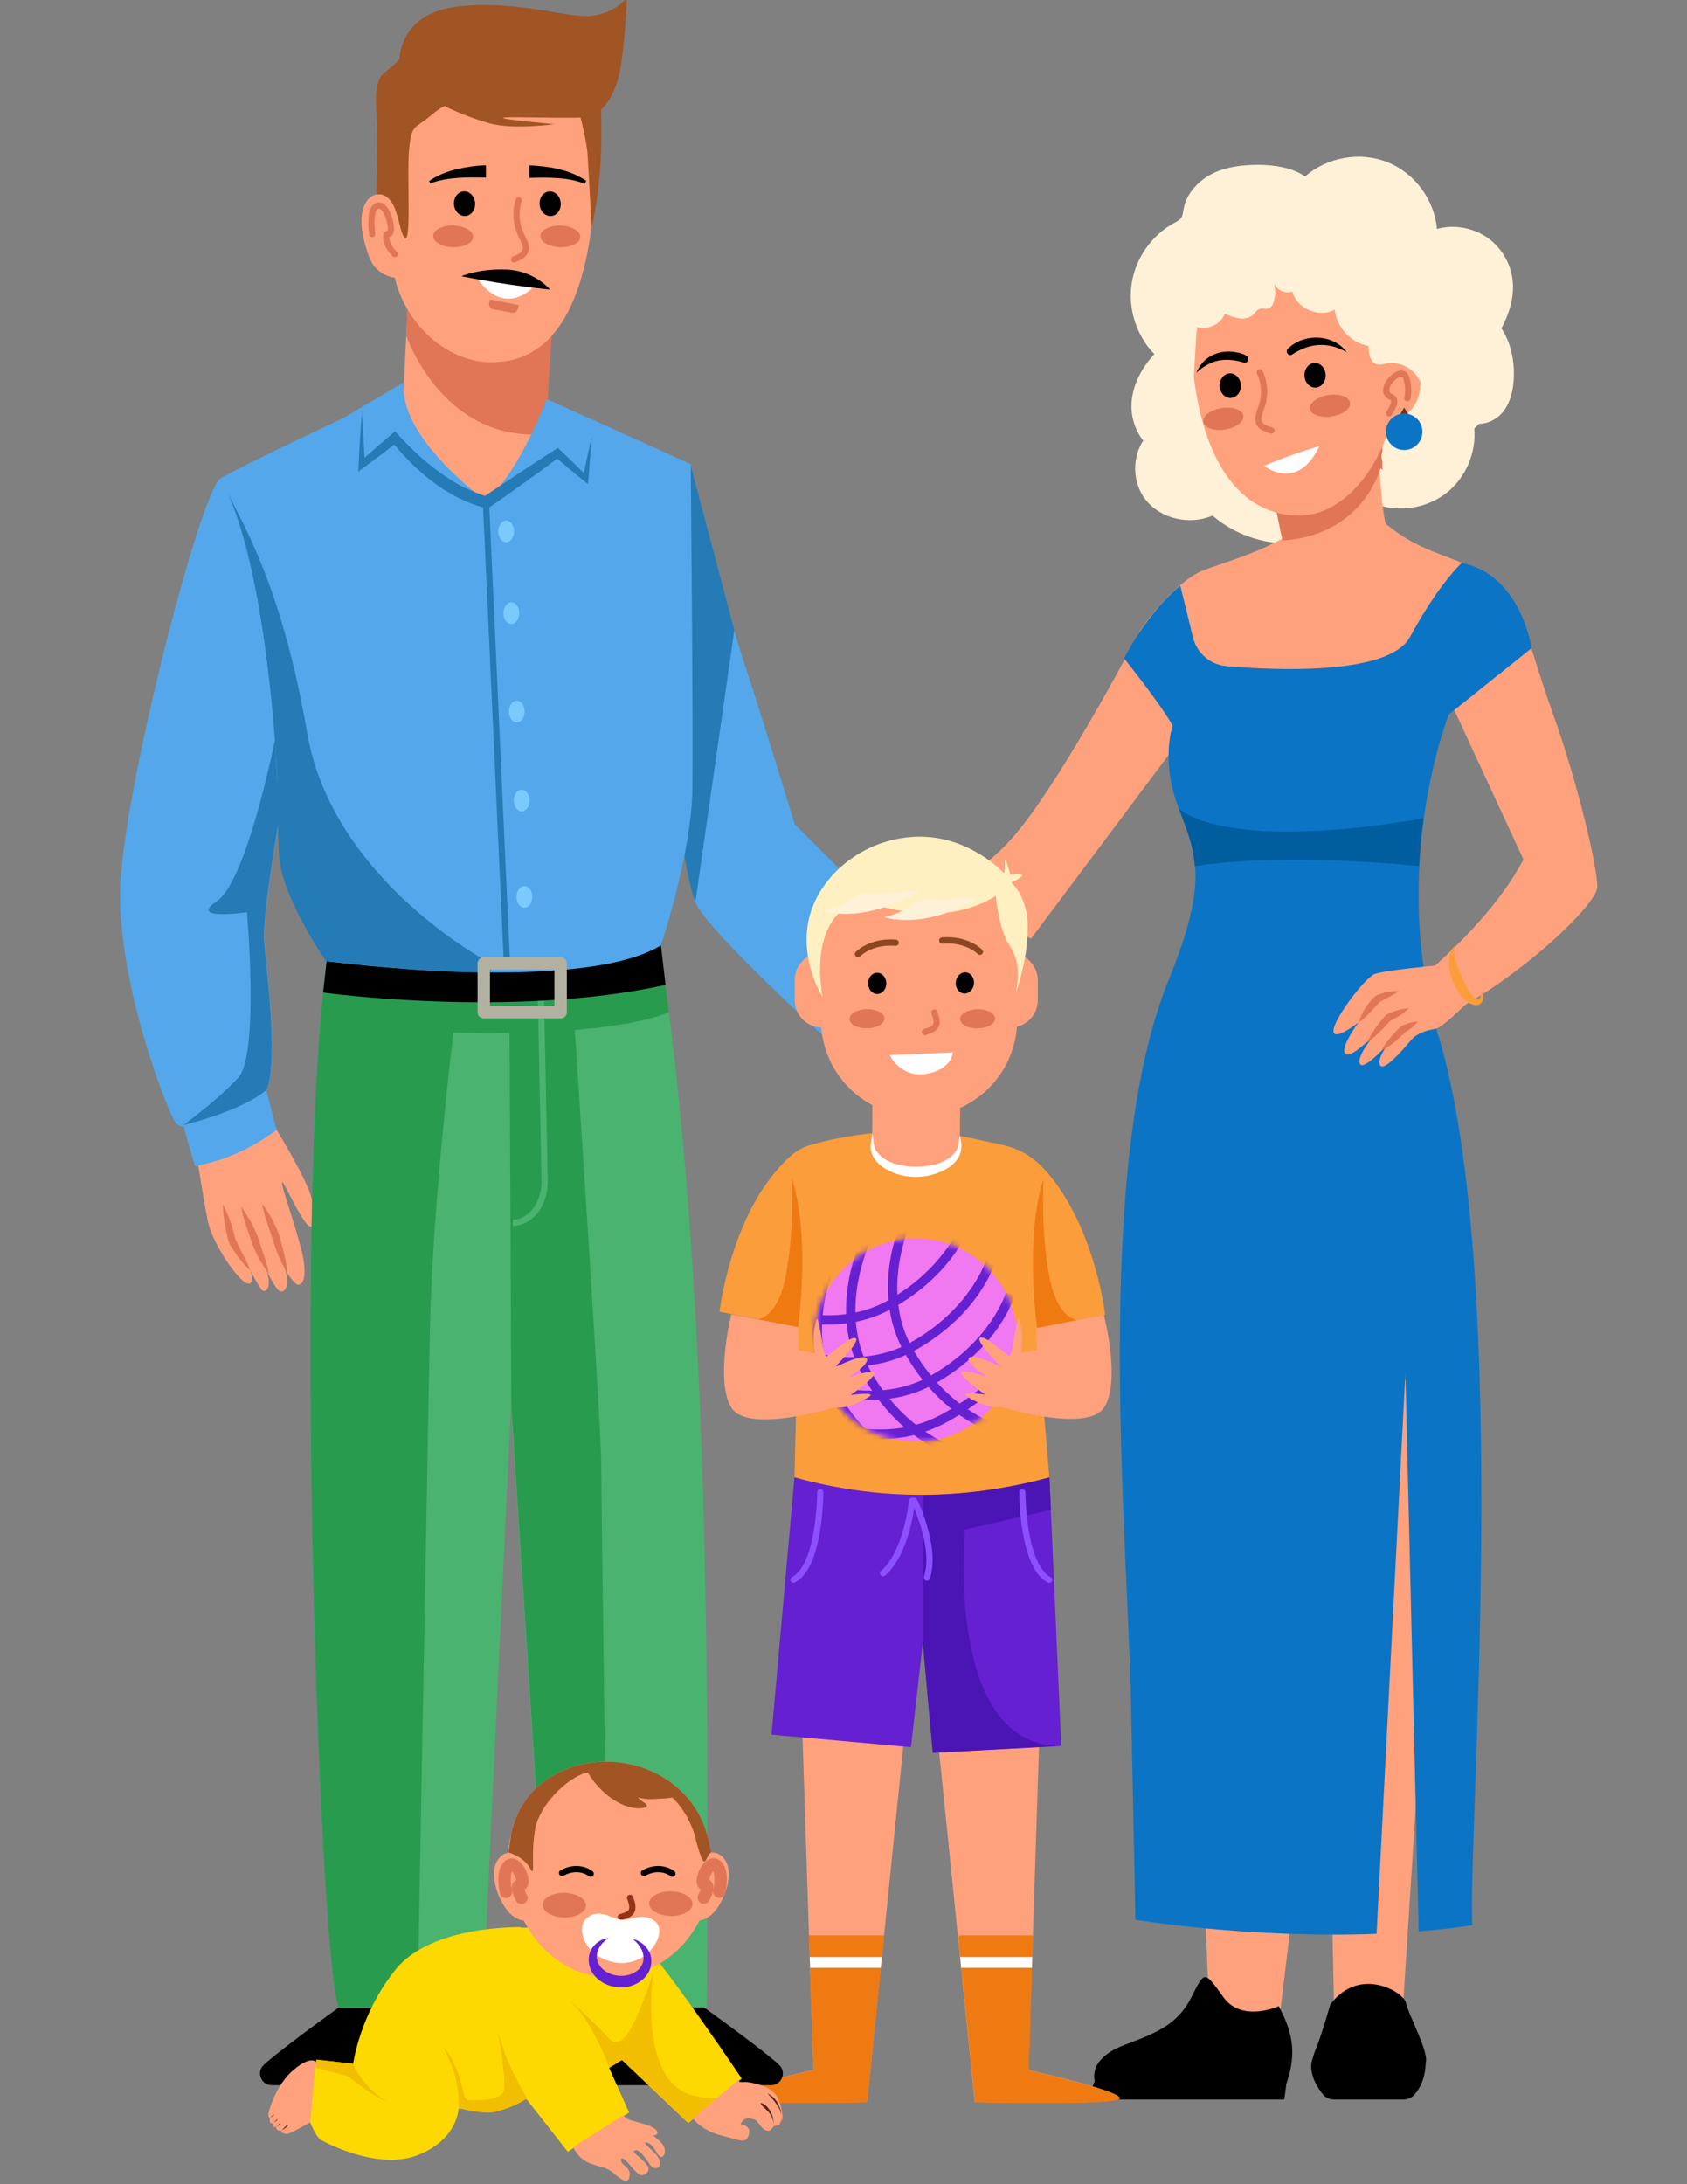 <svg xmlns="http://www.w3.org/2000/svg" width="272" height="352" viewBox="0 0 272 352" fill="none"><rect x="0" y="0" width="272" height="352" fill="#808080" stroke="none"/><g clip-path="url(#clip0_782_147)"><path d="M134.006 246.864C134.006 246.864 129.994 260.965 129.319 277.609L131.146 333.577C131.146 333.577 116.568 336.874 116.449 338.106C116.33 339.337 139.806 338.781 139.806 338.781L147.79 260.29C147.79 260.29 146.916 249.684 145.923 248.333C144.93 246.983 129.558 243.487 129.558 243.487L134.046 246.864H134.006Z" fill="#FFA17D"></path><path d="M139.806 338.821C139.806 338.821 116.369 339.377 116.449 338.146C116.528 336.914 131.146 333.617 131.146 333.617L130.431 311.889H142.546V312.326C142.507 312.326 139.806 338.821 139.806 338.821Z" fill="#EF7A11"></path><path d="M142.189 315.385H130.551L130.63 317.133H141.991L142.189 315.385Z" fill="white"></path><path d="M193.669 292.743L195.178 329.009H205.824L213.729 264.183L193.669 289.962V292.743Z" fill="#FFA17D"></path><path d="M213.729 259.217L215.199 328.414H225.884L233.789 204.758L213.729 253.974V259.217Z" fill="#FFA17D"></path><path d="M205.625 324.878C207.572 328.533 208.049 332.306 207.055 338.344H176.271C176.271 338.344 174.523 334.531 181.037 332.108C186.32 330.122 189.379 327.738 191.643 323.21C193.749 318.96 193.709 319.317 196.728 323.448C199.747 327.579 205.665 324.839 205.665 324.839L205.625 324.878Z" fill="black"></path><path d="M206.181 323.329C208.128 326.983 209.28 330.558 207.413 335.762H176.628C176.628 335.762 174.88 331.949 181.395 329.526C186.678 327.54 189.975 326.189 192.199 321.661C194.305 317.41 194.265 317.768 197.284 321.899C200.303 326.03 206.221 323.289 206.221 323.289L206.181 323.329Z" fill="black"></path><path d="M215.119 338.344H226.321C226.996 338.344 227.632 338.066 228.069 337.549C228.863 336.636 229.856 334.968 229.856 332.386C229.856 330.558 226.996 327.381 226.639 325.593C226.281 323.806 219.091 319.595 214.444 325.871C214.444 325.871 212.617 329.486 211.703 331.551C210.789 333.736 212.219 336.159 213.213 337.43C213.649 338.026 214.325 338.344 215.079 338.344H215.119Z" fill="black"></path><path d="M215.556 335.564H225.963C227.314 335.564 228.585 334.928 229.3 333.776C229.538 333.379 229.777 332.902 229.896 332.346C230.333 330.559 227.036 324.561 226.678 322.773C226.321 320.986 219.131 316.775 214.484 323.051C214.484 323.051 212.935 328.493 212.021 330.559C211.544 331.671 211.663 332.624 212.021 333.379C212.617 334.769 214.086 335.564 215.596 335.564H215.556Z" fill="black"></path><path d="M31.126 182.434C31.126 182.434 32.715 192.961 33.509 196.774C34.304 200.587 38.316 206.188 39.746 206.784C41.176 207.38 40.421 204.798 40.421 204.798C40.421 204.798 41.811 207.618 42.328 207.976C42.844 208.333 43.916 207.539 42.963 204.758C42.963 204.758 44.314 207.499 44.989 208.016C45.664 208.532 47.055 207.459 45.863 204.321C45.863 204.321 46.896 206.387 47.809 206.943C48.723 207.459 49.756 205.91 48.564 201.302C47.372 196.695 45.545 191.769 45.466 190.657C45.386 189.545 47.531 194.709 49.239 196.973C50.947 199.237 51.225 195.582 49.875 192.007C48.524 188.432 44.353 181.68 44.353 181.68L31.166 182.474L31.126 182.434Z" fill="#FFA17D"></path><path d="M109.22 321.065C109.696 321.025 110.173 321.145 110.57 321.383C112.874 323.051 121.335 329.089 125.109 332.306L125.545 332.704C126.896 333.856 126.102 336.04 124.314 336.04H90.55C89.517 336.04 88.644 335.206 88.644 334.134V325.196C88.644 324.243 89.359 323.409 90.312 323.329L109.18 321.025L109.22 321.065Z" fill="black"></path><path d="M58.931 321.065C58.455 321.025 57.978 321.145 57.581 321.383C55.277 323.051 46.816 329.089 43.042 332.306L42.605 332.704C41.255 333.856 42.049 336.04 43.837 336.04H77.601C78.633 336.04 79.507 335.206 79.507 334.134V325.196C79.507 324.243 78.792 323.409 77.839 323.329L58.971 321.025L58.931 321.065Z" fill="black"></path><path d="M113.947 323.568C114.423 258.86 113.788 195.503 104.85 142.593C104.85 142.593 80.58 142.196 77.72 142.196H58.653C44.79 129.564 51.026 318.682 54.681 323.528H77.799L82.367 226.725L88.644 323.528H113.947V323.568Z" fill="#4AB370"></path><path d="M54.681 323.567H67.035L67.313 323.289C67.313 323.289 68.822 240.23 69.299 215.126C69.696 192.842 73.47 162.971 74.304 156.536L52.775 154.192C47.054 194.709 51.702 319.635 54.681 323.567Z" fill="#299B4F"></path><path d="M74.383 156.535L76.33 156.734L74.542 155.264C74.542 155.264 74.502 155.701 74.383 156.535Z" fill="#299B4F"></path><path d="M98.097 323.289C98.097 323.289 96.945 242.017 96.945 235.861C96.945 229.704 92.179 158.482 92.179 158.482L76.33 156.734L82.129 161.54L82.447 226.724L88.524 320.548L98.058 323.249L98.097 323.289Z" fill="#299B4F"></path><path d="M111.325 74.906C111.325 74.906 117.005 97.906 120.103 107.201C123.202 116.496 128.127 132.821 128.127 132.821L155.258 159.952L135.357 169.326C135.357 169.326 113.867 150.021 112.119 145.374C110.372 140.726 107.551 118.084 107.551 118.084L111.325 74.867V74.906Z" fill="#53A7EA"></path><path d="M88.842 53.575C88.842 53.575 69.736 49.524 65.843 47.299L64.85 67.16H64.413L79.984 84.718L88.207 68.273H87.849L88.882 53.615L88.842 53.575Z" fill="#FFA17D"></path><path d="M135.728 163.843L134.885 164.686C134.544 165.027 134.544 165.58 134.886 165.922L144.52 175.556C144.861 175.897 145.414 175.897 145.755 175.556L146.598 174.713C146.939 174.372 146.939 173.819 146.598 173.477L136.964 163.843C136.623 163.502 136.069 163.502 135.728 163.843Z" fill="#FFA17D"></path><path d="M137.555 162.014L136.713 162.856C136.371 163.197 136.371 163.751 136.713 164.092L146.347 173.726C146.688 174.067 147.241 174.067 147.583 173.726L148.425 172.884C148.767 172.542 148.767 171.989 148.425 171.648L138.791 162.014C138.45 161.672 137.897 161.672 137.555 162.014Z" fill="#FFA17D"></path><path d="M139.38 159.824L138.537 160.667C138.196 161.008 138.196 161.561 138.537 161.903L148.171 171.537C148.512 171.878 149.066 171.878 149.407 171.537L150.25 170.694C150.591 170.353 150.591 169.8 150.25 169.458L140.615 159.824C140.274 159.483 139.721 159.483 139.38 159.824Z" fill="#FFA17D"></path><path d="M141.221 158.327L140.379 159.17C140.037 159.511 140.037 160.064 140.379 160.406L150.013 170.04C150.354 170.381 150.907 170.381 151.249 170.04L152.091 169.197C152.433 168.856 152.433 168.302 152.091 167.961L142.457 158.327C142.116 157.986 141.563 157.986 141.221 158.327Z" fill="#FFA17D"></path><path d="M140.241 155.021L131.253 164.009L133.725 166.481L142.713 157.492L140.241 155.021Z" fill="black"></path><path d="M239.31 50.199C242.806 52.344 244.275 56.793 244.077 60.884C243.997 62.751 243.6 64.658 242.488 66.168C241.376 67.677 239.429 68.63 237.602 68.193C238.238 72.165 236.728 76.376 233.709 79.037C230.69 81.699 226.281 82.612 222.468 81.46C221.872 82.851 220.402 83.645 219.052 84.281C216.589 85.472 214.047 86.624 211.346 87.22C205.785 88.372 199.747 86.783 195.497 83.089C191.842 84.678 187.115 83.645 184.692 80.507C182.229 77.369 182.507 72.324 185.487 69.663C185.804 69.385 186.162 69.107 186.4 68.71C186.797 68.114 186.718 67.319 186.678 66.604C186.4 63.109 186.082 59.613 186.36 56.118C186.678 52.622 187.632 49.127 189.777 46.346C191.167 44.559 192.954 43.168 194.861 41.937C201.375 37.726 209.36 35.542 217.066 36.694C224.772 37.806 232.041 42.453 235.616 49.325" fill="#FFF1D7"></path><path d="M197.681 109.306C200.819 89.524 207.135 86.585 207.135 86.585C201.335 89.882 195.218 91.193 193.073 92.345C189.816 94.093 185.526 98.939 183.778 101.719C183.778 101.719 171.862 124.599 164.116 133.974C156.37 143.348 150.531 142.315 150.531 142.315L166.221 151.292L197.641 109.346" fill="#FFA17D"></path><path d="M204.831 43.685C204.831 43.685 228.783 44.4 231.326 54.886C233.868 65.373 228.267 73.595 226.082 74.231C223.898 74.827 207.611 79.117 202.011 78.799C196.41 78.442 190.451 73.198 188.902 65.333C187.353 57.468 187.155 46.862 189.935 45.313C192.716 43.724 204.831 43.724 204.831 43.724V43.685Z" fill="#FFF1D7"></path><path d="M66 53.979C66 53.979 71.571 70.533 87.5 69.5L88.5 53L66.278 48L66 53.76L66 53.979Z" fill="#E07655" stroke="#E07655" stroke-miterlimit="10"></path><path d="M233.59 115.145C233.59 115.145 215.397 112.444 208.803 111.491C202.209 110.537 202.448 109.584 193.749 108.353C190.65 107.916 197.602 103.268 197.602 103.268C197.602 103.268 196.37 92.146 197.602 92.027L207.175 86.545L205.03 75.463C205.03 75.463 219.091 71.61 220.204 69.981C221.753 67.677 222.468 67.359 222.468 67.359C222.468 67.359 221.991 68.948 222.547 77.33C222.865 82.772 223.659 85.671 223.659 85.671L233.63 115.145H233.59Z" fill="#FFA17D"></path><path d="M222.348 74.509C222.348 74.509 220.084 85.473 207.175 86.585L206.102 81.381L222.388 71.57V74.549L222.348 74.509Z" fill="#E07655" stroke="#E07655" stroke-miterlimit="10"></path><path d="M228.982 62.116C228.982 63.705 228.386 65.135 227.393 66.168C226.559 67.041 225.447 67.637 224.255 67.796C222.587 75.065 216.827 83.089 209.439 83.089C202.051 83.089 194.662 77.568 192.478 60.805L193.193 48.293C193.193 46.028 194.94 44.201 197.085 44.201H220.879C223.024 44.201 224.772 46.028 224.772 48.293V56.515C227.234 57.071 229.062 59.335 229.062 62.116H228.982Z" fill="#FFA17D"></path><path d="M205.467 45.71C205.904 46.783 207.254 47.379 208.366 46.981C209.081 49.762 212.736 51.311 215.199 49.881C215.477 52.741 217.82 55.244 220.641 55.76C220.641 56.952 220.919 58.501 222.11 58.739C222.587 58.819 223.064 58.66 223.54 58.58C225.844 58.143 228.386 59.613 229.101 61.838C229.816 64.062 228.664 66.763 226.519 67.756C227.274 68.233 226.837 69.504 226.083 69.941C225.328 70.378 224.573 71.133 223.818 71.689C222.627 72.563 222.388 73.834 223.302 75.025C224.216 76.217 225.765 76.694 227.274 76.694C229.896 76.694 232.796 74.747 232.676 72.126C235.219 71.093 237.681 69.583 239.231 67.319C240.78 65.055 241.256 61.917 239.866 59.534C239.588 59.097 239.27 58.62 239.191 58.104C239.111 57.349 239.588 56.674 240.065 56.078C242.528 52.741 244.514 48.65 243.799 44.558C243.322 41.937 241.733 39.474 239.429 38.044C237.125 36.614 234.265 36.177 231.683 36.892C231.286 32.205 228.069 27.835 223.659 26.127C219.29 24.38 213.967 25.333 210.432 28.431C208.287 27.001 205.586 26.604 203.004 26.564C200.422 26.564 197.761 26.842 195.457 27.994C193.153 29.146 191.206 31.291 190.809 33.833C190.73 34.27 190.69 34.747 190.452 35.105C190.213 35.462 189.776 35.661 189.379 35.899C185.725 37.845 183.103 41.579 182.468 45.671C181.832 49.762 183.222 54.092 186.122 57.071C184.017 59.335 182.468 62.275 182.428 65.373C182.388 68.471 184.017 71.689 186.797 72.96C186.003 74.509 186.559 76.495 187.79 77.687C189.022 78.878 190.769 79.434 192.517 79.593C195.059 79.832 197.403 80.825 199.667 79.633C196.807 77.846 194.781 73.595 193.51 70.497C191.206 64.936 192.12 58.66 193.034 52.702C194.742 53.258 196.847 52.264 197.483 50.556C198.952 51.232 200.859 51.828 202.051 50.715C202.408 50.358 202.686 49.881 203.163 49.762C203.481 49.683 203.798 49.762 204.156 49.762C205.348 49.722 205.427 48.411 205.626 47.26" fill="#FFF1D7"></path><path d="M227.314 67.121C227.314 67.121 227.115 67.439 226.4 67.836C225.725 68.273 225.129 68.392 225.129 68.392C225.129 68.392 225.328 67.558 225.764 66.763C226.201 65.969 226.4 65.691 226.4 65.691L227.274 67.121H227.314Z" fill="#773219"></path><path d="M222.905 83.963C229.737 89.882 234.385 89.008 240.701 93.457C245.547 96.873 246.023 102.871 250.274 114.708C254.524 126.545 257.543 139.852 257.543 142.871C257.543 145.89 244.474 157.965 233.352 163.487C227.831 166.228 227.989 168.531 227.989 168.531C227.989 168.531 229.499 166.506 227.235 163.447C224.971 160.388 223.421 162.295 223.421 162.295C235.259 153.04 242.131 145.215 245.626 138.502L227.433 99.216L222.865 83.963H222.905Z" fill="#FFA17D"></path><path d="M162.964 246.864C162.964 246.864 166.976 260.965 167.651 277.609L165.824 333.577C165.824 333.577 180.402 336.874 180.521 338.106C180.64 339.337 157.164 338.781 157.164 338.781L149.18 260.29C149.18 260.29 150.054 249.684 151.047 248.333C152.08 246.983 167.413 243.487 167.413 243.487L162.924 246.864H162.964Z" fill="#FFA17D"></path><path d="M128.803 236.735L127.015 251.948C127.015 251.948 133.331 247.897 138.972 251.035C144.612 254.213 147.869 262.872 147.988 263.547C148.108 264.223 149.101 265.931 150.928 264.223C152.755 262.515 156.449 254.093 161.534 252.266C166.618 250.479 168.882 250.479 168.882 250.479L167.174 232.445L128.842 236.735H128.803Z" fill="#FB9D3B"></path><path d="M167.135 213.815L169.2 238.125C155.377 241.859 141.673 241.898 128.088 238.125L128.684 213.855L116.012 211.392C116.012 211.392 116.648 205.751 119.111 199.316C120.501 195.622 122.527 191.69 125.387 188.432C128.366 185.016 129.637 184.778 132.378 184.063C135.834 183.149 140.759 182.553 141.554 182.593C141.871 182.593 141.991 182.712 141.991 182.712H142.427C142.427 182.752 152.954 183.03 152.954 183.03C154.066 182.752 157.045 183.546 159.905 184.142C162.805 184.738 165.586 185.215 168.843 188.949C171.464 191.968 173.371 195.582 174.761 198.998C177.502 205.751 178.177 211.908 178.177 211.908L167.135 213.815Z" fill="#FB9D3B"></path><path d="M154.781 174.093V184.54C154.781 186.963 151.603 188.909 147.711 188.909C143.818 188.909 140.64 186.963 140.64 184.54V174.093H154.781Z" fill="#FFA17D"></path><path d="M154.781 179.932C154.781 179.932 151.246 185.89 140.64 184.54L140.72 177.31L154.742 176.913V179.972L154.781 179.932Z" fill="#FFA17D"></path><path d="M167.333 157.965V161.143C167.333 163.248 165.903 164.996 163.957 165.473C163.361 173.576 156.608 179.932 148.346 179.932H147.989C139.806 179.932 133.053 173.616 132.417 165.592C130.034 165.513 128.127 163.566 128.127 161.143V157.965C128.127 155.582 129.994 153.636 132.338 153.556V153.358C132.338 144.738 139.329 137.707 147.989 137.707H148.346C156.966 137.707 163.997 144.698 163.997 153.358V153.715C164.791 153.914 165.466 154.311 166.022 154.867C166.817 155.661 167.333 156.774 167.333 158.005V157.965Z" fill="#FFA17D"></path><path d="M138.654 145.016C138.654 145.016 143.778 147.121 150.133 147.201C156.489 147.28 160.541 144.381 160.541 144.381C160.541 144.381 161.097 149.902 162.646 152.166C164.195 154.43 164.235 156.694 164.036 158.283L163.838 159.872C163.838 159.872 165.665 154.907 165.705 149.664C165.784 144.42 163.043 142.236 163.043 142.236C163.043 142.236 165.347 141.163 164.751 140.964C164.155 140.766 162.884 140.925 162.884 140.925C162.884 140.925 162.05 137.787 162.05 138.7C162.05 139.614 161.931 140.766 161.931 140.766C161.931 140.766 156.29 134.529 147.671 134.847C139.011 135.165 132.02 141.242 130.431 148.035C128.842 154.788 132.656 160.746 132.656 160.746C132.656 160.746 129.835 147.916 138.654 145.135V145.016Z" fill="#FFF0C1"></path><path d="M142.586 147.836C145.248 148.511 148.068 148.353 150.729 147.677C153.391 147.002 155.893 145.85 158.316 144.5C157.959 144.698 157.045 144.579 156.648 144.619C156.052 144.658 155.456 144.698 154.861 144.738C153.669 144.817 152.477 144.897 151.286 144.976C150.332 145.016 149.101 144.897 148.227 145.215C147.433 145.493 146.757 146.128 146.003 146.525C144.93 147.081 143.778 147.518 142.626 147.796L142.586 147.836Z" fill="#FFF1D7"></path><path d="M159.244 227.524C165.635 221.133 165.635 210.771 159.244 204.379C152.853 197.988 142.491 197.988 136.1 204.379C129.708 210.771 129.708 221.133 136.1 227.524C142.491 233.915 152.853 233.915 159.244 227.524Z" fill="#F078F0"></path><mask id="mask0_782_147" style="mask-type:luminance" maskUnits="userSpaceOnUse" x="131" y="199" width="34" height="34"><path d="M159.244 227.524C165.635 221.133 165.635 210.771 159.244 204.379C152.853 197.988 142.491 197.988 136.1 204.379C129.708 210.771 129.708 221.133 136.1 227.524C142.491 233.915 152.853 233.915 159.244 227.524Z" fill="white"></path></mask><g mask="url(#mask0_782_147)"><path d="M125.188 217.589L125.863 216.239C125.982 216.278 137.184 221.76 146.876 216.318C156.608 210.836 159.031 203.011 159.031 202.932L160.461 203.329C160.382 203.686 157.919 211.79 147.591 217.589C137.184 223.428 125.665 217.788 125.188 217.549V217.589Z" fill="#6520D1"></path><path d="M121.494 210.836L122.169 209.486C122.288 209.525 133.49 215.007 143.182 209.565C152.914 204.083 155.337 196.258 155.337 196.179L156.767 196.576C156.688 196.933 154.225 205.037 143.897 210.836C133.49 216.675 121.97 211.035 121.494 210.796V210.836Z" fill="#6520D1"></path><path d="M132.02 229.784L132.695 228.433C132.775 228.473 142.467 233.2 152.159 227.758C162.01 222.236 165.903 215.086 165.943 215.007L167.254 215.722C167.095 216.04 163.123 223.309 152.874 229.069C142.467 234.908 132.457 230.022 132.02 229.784Z" fill="#6520D1"></path><path d="M128.326 222.991L129.001 221.64C129.12 221.68 140.322 227.162 150.014 221.72C159.746 216.238 162.169 208.413 162.169 208.333L163.599 208.731C163.52 209.088 161.057 217.192 150.729 222.991C140.322 228.83 128.802 223.19 128.326 222.951V222.991Z" fill="#6520D1"></path><path d="M139.051 199.197L140.402 199.873C140.362 199.992 134.88 211.193 140.322 220.886C145.804 230.618 153.629 233.041 153.708 233.041L153.311 234.471C152.954 234.391 144.85 231.928 139.051 221.601C133.212 211.193 138.852 199.674 139.091 199.197H139.051Z" fill="#6520D1"></path><path d="M145.803 195.543L147.154 196.218C147.114 196.337 141.633 207.539 147.074 217.231C152.556 226.963 160.381 229.386 160.461 229.386L160.064 230.816C159.706 230.737 151.603 228.274 145.803 217.946C139.964 207.539 145.605 196.02 145.843 195.543H145.803Z" fill="#6520D1"></path><path d="M126.896 206.03L128.246 206.705C128.207 206.785 123.48 216.477 128.922 226.169C134.443 236.02 141.593 239.913 141.672 239.953L140.957 241.263C140.64 241.105 133.37 237.132 127.611 226.884C121.772 216.477 126.657 206.467 126.896 206.03Z" fill="#6520D1"></path><path d="M133.649 202.375L134.999 203.05C134.959 203.169 129.478 214.371 134.92 224.063C140.401 233.795 148.227 236.218 148.306 236.218L147.909 237.648C147.551 237.569 139.448 235.106 133.649 224.778C127.809 214.371 133.45 202.852 133.688 202.375H133.649Z" fill="#6520D1"></path></g><path d="M132.775 146.844C135.436 147.519 138.257 147.36 140.918 146.685C143.579 146.009 146.082 144.857 148.505 143.507C148.147 143.705 147.234 143.586 146.837 143.626C146.241 143.666 145.645 143.705 145.049 143.745C143.857 143.825 142.666 143.904 141.474 143.984C140.521 144.023 139.289 143.904 138.415 144.222C137.621 144.5 136.946 145.135 136.191 145.533C135.119 146.089 133.967 146.526 132.815 146.804L132.775 146.844Z" fill="#FFF1D7"></path><path d="M128.088 238.125L124.394 279.555L146.876 281.581L148.783 264.779L150.372 282.455L171.107 281.343L169.2 238.085C155.377 241.819 141.673 241.859 128.088 238.085V238.125Z" fill="#6520D1"></path><path d="M155.576 246.506L169.439 243.329L169.2 238.125C162.368 239.952 155.576 240.906 148.823 240.945V264.818L150.412 282.495L171.147 281.383C152.239 281.581 155.576 246.506 155.576 246.506Z" fill="#4B15B5"></path><path d="M131.345 218.145C131.345 218.145 130.948 215.602 131.345 213.934C131.742 212.266 131.663 211.908 132.1 213.656C132.537 215.404 132.696 218.899 133.371 218.542C134.046 218.184 137.184 215.165 137.979 215.682C138.773 216.198 134.523 220.409 134.523 220.409C134.523 220.409 139.329 217.946 139.766 218.979C140.203 220.011 136.31 222.276 136.588 222.077C136.866 221.878 141.713 220.329 140.918 221.561C140.124 222.792 137.144 224.818 137.144 224.818C137.144 224.818 141.434 224.222 140.124 225.096C138.813 225.97 130.074 231.173 131.305 218.145H131.345Z" fill="#FFA17D"></path><path d="M117.919 211.789C117.919 211.789 115.178 222.752 117.999 226.963C120.819 231.134 135.039 226.685 135.039 226.685L132.616 218.303L128.724 217.628V213.894L117.959 211.829L117.919 211.789Z" fill="#FFA17D"></path><path d="M164.632 218.065C164.632 218.065 165.029 215.523 164.632 213.855C164.235 212.187 164.314 211.829 163.877 213.577C163.44 215.325 163.282 218.82 162.606 218.463C161.931 218.105 158.793 215.086 157.999 215.603C157.204 216.119 161.454 220.33 161.454 220.33C161.454 220.33 156.648 217.867 156.211 218.9C155.774 219.932 159.667 222.197 159.389 221.998C159.111 221.799 154.265 220.25 155.059 221.482C155.854 222.713 158.833 224.739 158.833 224.739C158.833 224.739 154.543 224.143 155.854 225.017C157.164 225.891 165.903 231.094 164.672 218.065H164.632Z" fill="#FFA17D"></path><path d="M177.979 211.948C177.979 211.948 180.799 222.713 177.979 226.884C175.159 231.055 160.938 226.606 160.938 226.606L163.361 218.224L167.254 217.549L167.135 213.855L177.939 211.948H177.979Z" fill="#FFA17D"></path><path d="M143.46 170.041C143.46 170.041 145.208 173.854 149.538 173.02C153.51 172.265 153.629 169.604 153.629 169.604L143.42 170.041H143.46Z" fill="white"></path><path d="M83.996 310.579C83.996 310.579 69.577 310.181 63.778 317.411C57.978 324.601 56.945 332.585 56.945 332.585L51.146 331.949C51.146 331.949 48.445 336.954 49.477 340.45C50.51 343.945 51.662 344.819 51.662 344.819C51.662 344.819 60.401 349.824 67.114 347.401C73.787 344.938 73.946 339.814 73.946 339.814C73.946 339.814 80.501 340.331 82.685 339.298L84.87 338.265L91.543 346.766L101.434 340.45L98.217 333.26L100.282 331.989L110.968 342.158L119.587 334.968C119.587 334.968 108.386 318.364 104.652 314.392C100.918 310.42 83.956 310.658 83.956 310.658L83.996 310.579Z" fill="#FDD901"></path><path d="M113.271 293.697C117.085 302.555 113.43 313.081 105.128 317.133C96.826 321.184 87.651 317.133 83.877 308.275C80.064 299.417 81.851 289.685 90.153 285.633C98.455 281.581 109.498 284.839 113.311 293.697H113.271Z" fill="#FFA17D"></path><path d="M94.562 284.998C94.721 285.633 95.237 286.586 96.509 287.977C99.091 290.797 101.951 291.631 103.579 291.393C105.208 291.115 103.698 290.519 103.102 289.923C102.507 289.327 103.261 290.042 105.287 289.923C107.313 289.844 109.577 289.764 108.505 289.208C107.432 288.652 104.334 286.785 103.698 285.832C103.102 284.878 94.403 284.322 94.562 284.918V284.998Z" fill="#A15424"></path><path d="M111.206 300.489C111.206 300.489 114.423 296.993 116.608 299.377C118.793 301.76 116.528 307.162 114.542 308.712C112.556 310.261 110.769 309.188 110.769 309.188C110.769 309.188 109.935 304.302 110.252 301.959C110.53 299.655 111.206 300.449 111.206 300.449V300.489Z" fill="#FFA17D"></path><path d="M85.942 300.489C85.942 300.489 82.725 296.993 80.54 299.377C78.355 301.76 80.62 307.162 82.606 308.712C84.592 310.261 86.379 309.188 86.379 309.188C86.379 309.188 87.213 304.302 86.896 301.959C86.618 299.655 85.942 300.449 85.942 300.449V300.489Z" fill="#FFA17D"></path><path d="M111.658 306.851C111.677 305.754 110.128 304.837 108.198 304.804C106.267 304.77 104.687 305.632 104.668 306.729C104.649 307.825 106.198 308.742 108.128 308.775C110.059 308.809 111.639 307.947 111.658 306.851Z" fill="#E07655"></path><path d="M94.476 307.09C94.495 305.994 92.946 305.077 91.016 305.043C89.085 305.01 87.505 305.872 87.486 306.968C87.467 308.065 89.016 308.981 90.946 309.015C92.876 309.049 94.457 308.187 94.476 307.09Z" fill="#E07655"></path><path d="M50.987 332.346C50.987 332.346 50.232 331.155 47.372 333.538C44.512 335.921 43.321 340.132 43.281 340.688C43.241 341.244 43.519 341.403 43.519 341.403C43.519 341.403 43.4 341.88 43.559 342.078C43.718 342.277 43.996 342.158 43.996 342.158C43.996 342.158 43.916 342.475 44.115 342.674C44.313 342.873 44.552 342.753 44.552 342.753C44.552 342.753 44.472 343.071 44.711 343.27C44.949 343.468 45.346 343.27 45.346 343.27C45.346 343.27 45.187 343.627 45.704 343.786C46.22 343.945 46.459 343.945 47.372 343.468C48.286 342.992 50.033 342.038 50.033 342.038L50.907 332.307L50.987 332.346Z" fill="#FFA17D"></path><path d="M45.426 343.349C45.426 343.349 46.379 342.237 46.459 342.436C46.538 342.634 45.426 343.349 45.426 343.349Z" fill="#592613"></path><path d="M44.592 342.754C44.592 342.754 45.188 341.999 45.188 342.158C45.188 342.317 44.592 342.754 44.592 342.754Z" fill="#592613"></path><path d="M44.155 342.118C44.155 342.118 44.751 341.363 44.751 341.522C44.751 341.681 44.155 342.118 44.155 342.118Z" fill="#592613"></path><path d="M43.599 341.323C43.599 341.323 44.194 340.569 44.194 340.728C44.194 340.886 43.599 341.323 43.599 341.323Z" fill="#592613"></path><path d="M92.457 346.09C92.457 346.09 93.251 347.997 95.237 348.672C97.223 349.387 97.74 349.188 99.09 350.34C100.441 351.532 101.354 351.929 101.513 350.658C101.672 349.387 100.52 348.99 100.242 348.513C99.964 348.036 100.163 347.441 100.957 348.235C101.752 349.029 102.705 350.42 103.341 350.539C103.976 350.658 104.771 349.943 104.532 349.268C104.294 348.593 102.348 347.043 102.228 346.884C102.109 346.726 102.348 346.328 102.864 346.606C103.38 346.884 103.778 347.401 104.214 347.997C104.651 348.553 105.088 349.625 105.883 349.387C106.638 349.149 106.518 348.275 106.042 347.56C105.565 346.845 104.572 346.05 104.294 345.772C104.016 345.494 103.936 345.216 104.214 345.256C104.493 345.296 105.009 345.574 105.406 346.13C105.803 346.686 106.201 347.639 106.638 347.639C107.074 347.639 107.392 346.726 107.035 345.931C106.717 345.137 105.208 344.104 105.208 344.104C105.208 344.104 105.684 344.263 105.962 343.866C106.24 343.468 105.605 342.992 104.691 342.594C103.778 342.197 101.633 341.76 101.156 341.482C100.639 341.204 100.56 340.847 100.56 340.847L92.417 346.011L92.457 346.09Z" fill="#FFA17D"></path><path d="M111.722 341.403C111.722 341.403 113.192 343.389 116.29 344.144C119.389 344.899 120.262 345.574 120.739 344.025C121.216 342.476 119.389 342.357 119.389 342.357C119.389 342.357 119.746 341.324 120.779 341.403C121.812 341.483 121.971 341.681 122.487 342.396C122.964 343.151 123.52 343.429 123.957 343.389C124.394 343.35 124.711 342.674 124.711 342.674C124.711 342.674 125.665 342.555 125.744 342.277L125.863 341.999C125.863 341.999 126.181 341.602 126.181 341.324C126.181 341.046 126.022 338.265 124.552 337.034C123.083 335.802 120.382 335.485 120.024 335.524C119.667 335.564 119.269 335.524 119.269 335.524L119.031 335.207L111.722 341.363V341.403Z" fill="#FFA17D"></path><path d="M124.711 342.714C124.711 342.714 124.989 341.324 123.559 340.013C122.129 338.702 122.646 338.781 123.281 339.179C123.917 339.576 124.91 340.926 124.711 342.754V342.714Z" fill="#592613"></path><path d="M125.784 342.118C125.784 342.118 126.419 341.284 125.585 339.734C124.751 338.185 123.122 336.914 124.076 337.55C125.029 338.146 125.386 338.821 125.704 339.615C126.022 340.41 126.141 341.403 125.784 342.157V342.118Z" fill="#592613"></path><path d="M98.256 333.22C98.256 333.22 95.595 326.229 92.774 323.329C89.954 320.43 96.191 326.308 98.097 328.414C100.004 330.519 101.752 327.341 103.182 323.766C104.612 320.191 105.287 318.205 105.287 318.205L100.282 331.909L98.216 333.18L98.256 333.22Z" fill="#F1BE01"></path><path d="M84.91 338.066C84.91 338.066 82.129 333.26 81.335 330.717C80.54 328.175 80.302 327.619 80.302 327.619C80.302 327.619 81.653 335.007 81.255 336.835C80.858 338.662 76.608 338.463 75.575 338.463C74.542 338.463 74.86 336.398 73.629 333.538C72.437 330.678 71.444 329.804 71.444 329.804C71.444 329.804 73.112 333.141 73.549 335.206C73.986 337.272 73.986 339.734 73.986 339.734C73.986 339.734 77.998 340.926 80.262 340.251C82.526 339.576 84.195 338.861 84.91 338.026V338.066Z" fill="#F1BE01"></path><path d="M115.972 304.859C115.972 304.859 116.727 301.601 115.456 300.608C114.185 299.655 112.636 303.588 113.629 303.707C114.622 303.826 113.47 305.812 113.47 305.812" stroke="#E07655" stroke-width="2" stroke-miterlimit="10" stroke-linecap="round"></path><path d="M81.573 304.898C81.573 304.898 80.818 301.641 82.089 300.648C83.361 299.695 84.91 303.627 83.917 303.746C82.924 303.865 84.076 305.851 84.076 305.851" stroke="#E07655" stroke-width="2" stroke-miterlimit="10" stroke-linecap="round"></path><path d="M112.159 296.398C113.788 302.515 113.668 299.059 114.622 298.582C114.622 298.503 114.622 298.463 114.622 298.384L114.503 297.748C114.264 296.398 113.867 295.047 113.311 293.697C109.498 284.839 98.495 281.581 90.153 285.633C85.863 287.698 83.36 291.274 82.407 295.484L82.01 298.543C82.01 298.543 84.472 299.218 85.466 301.085C86.459 302.952 85.466 299.218 86.3 294.729C87.134 290.241 92.616 285.673 95.039 285.633C97.462 285.593 104.651 287.182 104.651 287.182C104.651 287.182 110.252 289.049 112.199 296.398H112.159Z" fill="#A15424"></path><path d="M101.593 305.852C102.387 307.957 101.871 308.473 100.083 308.95" stroke="#933319" stroke-miterlimit="10" stroke-linecap="round"></path><path d="M226.917 64.182C226.917 64.182 227.314 62.593 226.718 60.845C226.122 59.137 223.5 61.282 223.5 62.91C223.5 64.539 226.082 63.308 223.977 66.605" stroke="#E07655" stroke-miterlimit="10" stroke-linecap="round"></path><path d="M226.4 72.523C228.024 72.523 229.34 71.207 229.34 69.584C229.34 67.96 228.024 66.644 226.4 66.644C224.777 66.644 223.461 67.96 223.461 69.584C223.461 71.207 224.777 72.523 226.4 72.523Z" fill="#0B74C5"></path><path d="M231.961 167.102C223.818 139.654 233.59 115.145 233.59 115.145L246.936 104.46C246.936 104.46 245.268 92.662 235.695 90.716C235.695 90.716 232.001 94.013 227.353 102.632C224.017 108.789 206.142 108.074 197.76 107.359C195.139 107.121 192.994 105.294 192.358 102.752L190.293 94.37C186.598 97.548 183.659 101.52 181.236 106.088C181.236 106.088 187.234 113.596 189.061 116.932C189.061 116.932 187.075 122.772 190.054 130.279C193.073 137.787 194.781 142.315 188.386 158.045C176.112 188.154 181.792 247.221 182.348 273.994C182.904 300.807 183.063 309.387 183.063 309.387C183.063 309.387 201.494 312.445 221.951 311.651L226.599 221.243L228.744 311.254C231.643 311.015 234.543 310.697 237.403 310.261C236.529 297.629 243.838 207.022 232.001 167.141L231.961 167.102Z" fill="#0B74C5"></path><path d="M228.982 131.987C196.33 137.429 190.015 130.239 190.015 130.239C191.325 133.536 192.398 136.237 192.636 139.574C207.81 137.31 228.784 139.574 228.784 139.574C228.942 136.833 229.181 134.251 229.499 131.868C229.3 131.868 229.101 131.908 228.942 131.947L228.982 131.987Z" fill="#005E9E"></path><path d="M150.65 163.169C151.445 165.274 150.928 165.791 149.141 166.307" stroke="#E07655" stroke-miterlimit="10" stroke-linecap="round"></path><path d="M139.814 165.736C141.371 165.709 142.622 164.993 142.607 164.138C142.592 163.283 141.317 162.611 139.76 162.638C138.202 162.665 136.952 163.381 136.967 164.236C136.982 165.092 138.257 165.763 139.814 165.736Z" fill="#E07655"></path><path d="M157.646 165.743C159.204 165.716 160.454 165.001 160.439 164.145C160.424 163.29 159.15 162.618 157.592 162.646C156.035 162.673 154.785 163.388 154.799 164.244C154.814 165.099 156.089 165.771 157.646 165.743Z" fill="#E07655"></path><path d="M141.464 160.187C142.276 160.173 142.92 159.397 142.904 158.454C142.887 157.511 142.216 156.758 141.405 156.772C140.593 156.786 139.948 157.562 139.965 158.505C139.981 159.448 140.653 160.201 141.464 160.187Z" fill="black"></path><path d="M157.032 158.555C157.127 157.616 156.55 156.789 155.742 156.707C154.935 156.625 154.203 157.319 154.108 158.258C154.012 159.196 154.59 160.024 155.397 160.106C156.205 160.188 156.937 159.493 157.032 158.555Z" fill="black"></path><path d="M207.652 56.197C210.233 53.655 214.96 53.814 217.145 56.754C215.715 55.959 214.166 55.482 212.577 55.602C211.068 55.681 209.638 56.277 208.367 57.111C207.771 57.508 207.135 56.674 207.652 56.197Z" fill="black"></path><path d="M200.541 58.422C198.595 57.826 196.49 57.746 194.662 58.779C194.066 59.097 193.471 59.534 192.915 60.05C193.193 59.335 193.63 58.7 194.186 58.143C195.338 57.031 197.046 56.515 198.674 56.674C199.35 56.753 201.733 57.111 201.216 58.143C201.097 58.382 200.78 58.501 200.541 58.422Z" fill="black"></path><path d="M203.123 60.011C203.123 60.011 204.553 62.632 203.321 65.77C202.408 68.194 202.964 68.75 204.99 69.385" stroke="#E07655" stroke-miterlimit="10" stroke-linecap="round"></path><path d="M203.838 75.066C203.838 75.066 209.121 79.435 212.736 71.888C212.736 71.888 207.85 73.318 203.838 75.066Z" fill="white"></path><path d="M214.706 67.122C216.485 66.85 217.808 65.856 217.662 64.901C217.516 63.947 215.956 63.394 214.178 63.666C212.4 63.939 211.076 64.933 211.222 65.887C211.368 66.841 212.928 67.394 214.706 67.122Z" fill="#E07655"></path><path d="M197.507 69.222C199.285 68.95 200.608 67.956 200.462 67.002C200.316 66.048 198.756 65.495 196.978 65.767C195.2 66.039 193.877 67.033 194.023 67.987C194.169 68.942 195.729 69.495 197.507 69.222Z" fill="#E07655"></path><path d="M212.108 62.464C213.05 62.428 213.78 61.51 213.738 60.414C213.696 59.318 212.898 58.459 211.955 58.495C211.013 58.531 210.283 59.449 210.325 60.545C210.367 61.641 211.165 62.501 212.108 62.464Z" fill="black"></path><path d="M198.438 64.141C199.381 64.105 200.111 63.187 200.069 62.091C200.027 60.995 199.229 60.136 198.286 60.172C197.343 60.208 196.613 61.126 196.655 62.222C196.697 63.318 197.496 64.177 198.438 64.141Z" fill="black"></path><path d="M138.336 153.755C138.336 153.755 140.401 151.61 144.413 151.928" stroke="#8C4721" stroke-miterlimit="10" stroke-linecap="round"></path><path d="M157.998 153.397C157.998 153.397 155.933 151.252 151.921 151.57" stroke="#8C4721" stroke-miterlimit="10" stroke-linecap="round"></path><path d="M117.681 213.021L126.896 216.516C126.896 216.516 121.295 217.192 119.349 218.502C119.349 218.502 126.38 217.589 131.345 218.145C131.742 218.185 131.742 218.145 131.742 218.145L128.723 217.629V213.895L117.959 211.829L117.681 213.061V213.021Z" fill="#FFA17D"></path><path d="M178.177 212.981L168.962 216.477C168.962 216.477 174.602 217.152 176.509 218.463C176.509 218.463 169.478 217.549 164.513 218.105C164.116 218.145 164.116 218.105 164.116 218.105L167.135 217.589V213.855L177.979 211.948L178.177 213.021V212.981Z" fill="#FFA17D"></path><path d="M94.801 38.878L61.593 37.607V19.017C61.593 9.444 69.339 1.659 78.951 1.659H79.587C89.16 1.659 96.946 9.444 96.946 19.017C97.104 26.406 96.429 33.079 94.84 38.878H94.801Z" fill="#A15424"></path><path d="M58.455 37.607C58.733 39.157 59.527 42.136 60.52 43.129C61.355 44.003 62.467 44.598 63.658 44.757C65.327 52.026 71.841 58.382 79.269 58.382C86.697 58.382 93.212 53.258 95.396 36.495L94.761 25.293C94.761 23.029 92.536 12.662 90.391 12.662L72.834 7.657C70.689 7.657 63.221 23.029 63.221 25.293V32.086C60.6 29.981 57.501 32.086 58.455 37.607Z" fill="#FFA17D"></path><path d="M70.212 11.232V16.713H64.413C64.413 16.713 64.214 13.774 65.724 11.867C67.233 9.961 70.252 9.325 70.252 9.325L70.173 11.232H70.212Z" fill="black"></path><path d="M60.719 19.494C60.719 16.832 60.123 13.258 61.95 11.748C63.777 10.239 64.413 9.603 64.413 9.603C64.413 9.603 64.294 2.175 73.748 1.063C83.241 -0.049 91.186 2.89 95.158 2.572C99.13 2.254 101.077 -0.367 101.077 -0.367C101.077 -0.367 100.679 9.921 99.448 13.416C98.217 16.912 96.508 18.024 96.508 18.024C96.508 18.024 96.906 19.057 96.707 24.022C96.508 29.027 95.476 28.273 95.476 28.273C95.476 28.273 97.422 18.779 95.079 18.898C91.623 19.057 88.405 18.938 83.559 18.898C78.991 18.858 81.533 19.216 85.307 19.613C89.081 20.01 89.398 20.01 89.398 20.01C89.398 20.01 82.765 20.924 78.991 19.891C75.217 18.858 71.96 17.23 71.96 17.23C71.96 17.23 71.96 16.515 69.418 18.66C66.876 20.805 66.359 19.891 65.962 24.062C65.565 28.233 66.439 40.467 65.088 38.124C64.492 37.091 64.453 35.581 63.658 33.595C63.102 32.205 62.109 31.053 60.679 31.371C60.679 31.371 60.758 22.076 60.758 19.415L60.719 19.494Z" fill="#A15424"></path><path d="M60.004 37.726C60.004 37.726 59.368 33.278 60.997 33.119C62.626 32.96 63.539 37.726 62.705 37.647C61.871 37.568 62.189 39.593 63.658 40.944" stroke="#E07655" stroke-miterlimit="10" stroke-linecap="round"></path><path d="M78.356 28.63C75.337 28.551 72.238 28.511 69.378 29.544L69.18 29.186C70.49 28.233 72.04 27.677 73.589 27.28C75.138 26.922 76.727 26.684 78.356 26.644V28.63Z" fill="black"></path><path d="M85.347 26.644C88.525 26.803 91.861 27.319 94.522 29.146L94.284 29.623C92.894 29.067 91.385 28.789 89.875 28.71C88.366 28.59 86.856 28.63 85.347 28.67V26.684V26.644Z" fill="black"></path><path d="M83.638 32.285C83.638 32.285 82.566 35.065 84.115 38.044C85.347 40.348 84.83 40.984 82.884 41.818" stroke="#E07655" stroke-miterlimit="10" stroke-linecap="round"></path><path d="M85.823 46.425C85.823 46.425 81.097 51.391 76.608 44.36C76.608 44.36 81.613 45.194 85.823 46.425Z" fill="white"></path><path d="M76.274 38.185C76.301 37.221 74.883 36.398 73.107 36.349C71.331 36.299 69.869 37.041 69.842 38.006C69.815 38.971 71.233 39.793 73.009 39.843C74.785 39.892 76.247 39.15 76.274 38.185Z" fill="#E07655"></path><path d="M112.119 145.374L118.395 101.56L111.325 74.867L110.054 135.681C110.53 139.296 111.166 142.593 112.08 145.374H112.119Z" fill="#247BB5"></path><path d="M93.56 38.192C93.587 37.227 92.169 36.405 90.393 36.355C88.617 36.306 87.155 37.048 87.128 38.013C87.101 38.978 88.519 39.8 90.295 39.85C92.072 39.899 93.533 39.157 93.56 38.192Z" fill="#E07655"></path><path d="M69.021 166.268C69.021 166.268 96.389 167.737 107.869 163.129L106.916 155.979L68.028 160.548L69.021 166.228V166.268Z" fill="#299B4F"></path><path d="M75.065 34.802C76.004 34.721 76.69 33.77 76.597 32.677C76.503 31.584 75.665 30.764 74.725 30.844C73.785 30.925 73.099 31.876 73.193 32.969C73.287 34.062 74.125 34.883 75.065 34.802Z" fill="black"></path><path d="M88.877 34.813C89.817 34.732 90.503 33.781 90.409 32.688C90.316 31.595 89.478 30.774 88.538 30.855C87.598 30.936 86.912 31.887 87.006 32.98C87.099 34.073 87.937 34.893 88.877 34.813Z" fill="black"></path><path d="M74.383 44.519C74.383 44.519 77.243 43.248 81.732 43.446C86.221 43.645 88.683 46.664 88.683 46.664C88.683 46.664 81.891 46.028 74.423 44.519H74.383Z" fill="black"></path><path d="M78.991 48.253L83.638 49.166L83.519 49.723C83.44 50.199 82.963 50.517 82.487 50.398L79.547 49.842C79.07 49.762 78.753 49.286 78.872 48.809L78.991 48.253Z" fill="#E07655"></path><path d="M82.685 197.052C85.585 197.052 87.889 193.994 87.809 190.26L87.213 160.746" stroke="#4AB370" stroke-miterlimit="10"></path><path d="M52.099 159.952C52.099 159.952 82.487 164.202 107.313 158.72L105.287 141.6L53.728 145.374L52.099 159.952Z" fill="black"></path><path d="M65.128 61.6L55.277 67.399C55.277 67.399 38.872 75.105 35.575 77.091C32.278 79.077 19.646 128.293 19.368 143.507C19.09 158.72 26.836 178.74 28.306 180.925C29.775 183.11 41.096 180.449 43.043 175.563C44.989 170.677 42.884 155.384 42.606 151.491C42.328 147.598 44.91 132.782 44.91 132.782C44.91 132.782 44.79 130.716 45.068 137.588C45.346 144.46 53.092 154.947 53.092 154.947C53.092 154.947 93.45 160.309 106.558 152.365C106.558 152.365 111.563 137.469 111.643 126.943C111.762 113.954 111.365 74.787 111.365 74.787L88.127 64.301C88.127 64.301 84.115 75.463 78.395 80.785C78.395 80.785 64.016 70.458 65.128 61.48V61.6Z" fill="#53A7EA"></path><path d="M79.11 156.814V155.264C79.11 155.264 53.609 141.997 49.517 118.084C45.505 94.767 39.348 84.837 36.687 79.395C43.281 93.933 44.671 124.559 44.671 124.559C44.671 124.559 44.711 130.756 44.989 137.628C45.267 144.5 52.616 154.947 52.616 154.947L66.439 156.258C70.292 156.496 74.622 156.734 79.071 156.734L79.11 156.814Z" fill="#247BB5"></path><path d="M78.356 80.944L81.732 155.265" stroke="#247BB5" stroke-miterlimit="10"></path><path d="M90.391 155.265H77.998V163.13H90.391V155.265Z" stroke="#B2B0A1" stroke-width="2" stroke-linejoin="round"></path><path d="M58.296 66.247C58.534 69.147 58.693 72.007 58.812 74.906L57.938 74.509C59.487 73.119 62.109 70.855 63.698 69.504C66.796 73 70.411 76.217 74.582 78.442C75.893 79.077 77.243 79.633 78.594 80.031L77.799 80.19C81.493 77.687 85.704 74.906 89.478 72.484L89.954 72.166C90.828 73 91.662 73.834 92.536 74.668C93.251 75.383 94.006 76.098 94.721 76.813L93.966 77.091C94.403 74.867 94.88 72.642 95.396 70.418C95.237 72.96 94.999 75.502 94.8 78.005C92.973 76.575 91.186 75.065 89.438 73.556H90.312C86.737 76.257 82.606 79.197 78.951 81.739L78.594 81.977L78.197 81.858C72.04 80.269 67.035 75.9 63.062 71.053L64.175 71.173C62.427 72.563 59.567 74.668 57.779 75.979C57.898 72.722 58.097 69.465 58.375 66.247H58.296Z" fill="#247BB5"></path><path d="M28.743 178.581L31.444 187.956C36.21 187.003 40.62 185.096 44.592 182.077L42.01 172.146L28.743 178.581Z" fill="#53A7EA"></path><path d="M42.566 151.57C42.288 147.876 44.631 134.093 44.83 132.941C44.83 133.497 44.909 134.808 45.029 137.668C45.029 138.541 45.227 139.455 45.466 140.408C45.108 133.1 44.353 119.197 44.353 119.197C44.353 119.197 39.785 142.037 34.979 145.215C30.172 148.432 39.825 147.002 39.825 147.002C39.825 147.002 41.811 169.962 38.435 173.656C35.098 177.31 29.656 181.243 29.577 181.322C29.775 181.243 38.991 179.098 43.003 175.602C44.949 170.716 42.844 155.423 42.566 151.531V151.57Z" fill="#247BB5"></path><path d="M81.613 87.379C82.315 87.379 82.884 86.597 82.884 85.632C82.884 84.666 82.315 83.884 81.613 83.884C80.911 83.884 80.342 84.666 80.342 85.632C80.342 86.597 80.911 87.379 81.613 87.379Z" fill="#7BCAFF"></path><path d="M82.447 100.567C83.149 100.567 83.718 99.784 83.718 98.819C83.718 97.854 83.149 97.071 82.447 97.071C81.745 97.071 81.176 97.854 81.176 98.819C81.176 99.784 81.745 100.567 82.447 100.567Z" fill="#7BCAFF"></path><path d="M83.321 116.416C84.023 116.416 84.592 115.633 84.592 114.668C84.592 113.703 84.023 112.92 83.321 112.92C82.619 112.92 82.05 113.703 82.05 114.668C82.05 115.633 82.619 116.416 83.321 116.416Z" fill="#7BCAFF"></path><path d="M84.115 130.756C84.817 130.756 85.386 129.973 85.386 129.008C85.386 128.043 84.817 127.26 84.115 127.26C83.413 127.26 82.844 128.043 82.844 129.008C82.844 129.973 83.413 130.756 84.115 130.756Z" fill="#7BCAFF"></path><path d="M84.552 146.287C85.254 146.287 85.823 145.505 85.823 144.539C85.823 143.574 85.254 142.792 84.552 142.792C83.85 142.792 83.281 143.574 83.281 144.539C83.281 145.505 83.85 146.287 84.552 146.287Z" fill="#7BCAFF"></path><path d="M40.421 204.838C39.309 203.805 38.395 202.653 37.561 201.382C37.243 200.866 37.005 200.548 36.806 199.912C36.329 198.006 35.972 196.099 35.932 194.073C36.886 195.861 37.481 197.728 37.958 199.674C38.673 201.382 39.785 203.05 40.381 204.838H40.421Z" fill="#E07655"></path><path d="M43.36 205.274C42.169 203.686 41.136 201.938 40.54 200.031C40.262 199.157 39.904 198.244 39.626 197.37C39.348 196.456 39.07 195.503 38.872 194.51C40.023 195.979 40.897 197.608 41.573 199.356C42.169 201.342 43.003 203.209 43.36 205.274Z" fill="#E07655"></path><path d="M46.379 205.275C45.188 203.328 44.393 201.263 43.758 199.038C43.162 197.37 42.566 195.741 42.248 193.994C43.479 195.583 44.433 197.33 45.068 199.237C45.585 201.183 46.181 203.209 46.379 205.275Z" fill="#E07655"></path><path d="M231.326 155.622C231.326 155.622 223.183 156.377 221.634 156.973C220.084 157.568 215 164.242 215 166.109C215 167.976 219.052 164.758 219.052 164.758C219.052 164.758 216.112 168.651 216.867 169.763C217.622 170.875 221.634 166.744 221.634 166.744C221.634 166.744 218.694 170.16 219.25 171.432C219.806 172.703 223.898 168.135 223.898 168.135C223.898 168.135 221.912 170.677 222.508 171.67C223.064 172.663 225.765 169.723 227.473 167.658C228.466 166.466 230.094 166.029 231.326 165.831C232.279 165.712 234.345 163.725 236.609 161.62C238.555 159.793 234.901 156.456 231.405 155.622H231.326Z" fill="#FFA17D"></path><path d="M219.052 164.798C219.608 163.209 220.442 161.699 221.713 160.548C222.905 159.912 224.216 159.713 225.566 159.713C224.613 160.428 223.421 160.905 222.428 161.501C221.356 162.613 220.402 163.884 219.091 164.758L219.052 164.798Z" fill="#E07655"></path><path d="M220.362 168.095C221.117 166.506 222.15 165.076 223.302 163.726C223.302 163.726 223.501 163.527 223.54 163.527C224.692 162.931 225.844 162.574 227.155 162.494C226.321 163.368 224.97 164.123 224.136 164.52C222.984 165.831 221.792 167.062 220.323 168.095H220.362Z" fill="#E07655"></path><path d="M222.706 169.366C223.5 167.856 224.652 166.585 225.884 165.393C226.718 164.996 227.632 164.678 228.585 164.639C228.029 165.393 227.274 165.95 226.48 166.386L226.639 166.267C225.487 167.459 224.215 168.571 222.706 169.326V169.366Z" fill="#E07655"></path><path d="M238.992 159.793C239.31 160.547 239.231 161.779 238.198 161.977C236.41 162.097 235.099 159.952 234.464 158.601C233.789 157.131 233.391 155.423 233.749 153.834C233.868 153.318 234.146 152.643 234.702 152.484C233.868 153.517 235.417 156.774 235.894 157.926C236.45 158.998 237.086 160.468 238.118 161.064C238.198 161.064 238.317 161.064 238.476 160.945C238.754 160.627 238.873 160.23 238.992 159.832V159.793Z" fill="#FB9D3B"></path><path d="M122.209 212.584C122.209 212.584 125.307 212.425 126.618 205.99C128.167 198.403 127.651 189.902 127.651 189.902C127.651 189.902 130.67 197.45 128.684 213.855L122.209 212.584Z" fill="#EF7A11"></path><path d="M173.689 212.742C173.689 212.742 170.591 212.584 169.28 206.149C167.731 198.562 168.247 190.061 168.247 190.061C168.247 190.061 165.228 197.608 167.214 214.014L173.689 212.742Z" fill="#EF7A11"></path><path d="M147.035 241.859C147.035 241.859 146.36 250.002 142.388 253.537" stroke="#8C50FF" stroke-miterlimit="10" stroke-linecap="round"></path><path d="M147.393 241.859C147.393 241.859 151.047 249.168 149.458 254.252" stroke="#8C50FF" stroke-miterlimit="10" stroke-linecap="round"></path><path d="M164.831 240.508C164.831 240.508 164.831 252.346 169.161 254.61" stroke="#8C50FF" stroke-miterlimit="10" stroke-linecap="round"></path><path d="M132.258 240.508C132.258 240.508 132.258 252.346 127.929 254.61" stroke="#8C50FF" stroke-miterlimit="10" stroke-linecap="round"></path><path d="M154.781 183.15C155.377 185.334 154.821 186.844 152.954 188.155C149.737 190.22 145.208 190.22 142.11 187.916C141.315 187.32 140.68 186.486 140.442 185.533C140.243 184.54 140.521 183.706 140.64 182.752C140.839 183.547 140.799 184.54 141.157 185.255C142.388 187.4 145.208 187.956 147.512 188.036C149.895 188.036 152.636 187.559 154.106 185.573C154.583 184.858 154.583 183.944 154.742 183.11L154.781 183.15Z" fill="white"></path><path d="M157.204 338.821C157.204 338.821 180.64 339.377 180.561 338.146C180.442 336.914 165.863 333.617 165.863 333.617L166.578 311.889H154.622L154.503 312.326L157.204 338.821Z" fill="#EF7A11"></path><path d="M154.821 315.385H166.42L166.38 317.133H154.98L154.821 315.385Z" fill="white"></path><path d="M50.907 333.22L56.27 334.65C56.27 334.65 58.653 336.954 62.745 338.94C62.745 338.94 58.693 336.795 56.945 332.584L50.987 331.909L50.868 333.22H50.907Z" fill="#F1BE01"></path><path d="M115.655 338.066C114.066 338.146 110.491 338.146 108.266 335.603C105.406 332.306 104.413 326.229 105.287 318.205L100.282 331.909L110.968 342.078L115.615 338.066H115.655Z" fill="#F1BE01"></path><path d="M95.238 301.959C95.238 301.959 93.331 300.37 90.63 301.84" stroke="black" stroke-miterlimit="10" stroke-linecap="round"></path><path d="M108.425 301.959C108.425 301.959 106.518 300.37 103.817 301.84" stroke="black" stroke-miterlimit="10" stroke-linecap="round"></path><path d="M105.248 309.387C103.222 308.235 101.832 309.546 100.243 309.387C98.694 309.268 97.184 307.838 95.357 308.632C92.974 309.665 93.689 312.763 95.476 314.511C96.39 315.385 98.098 316.179 99.647 316.338C101.196 316.497 102.785 315.981 103.818 315.266C105.883 313.836 107.432 310.579 105.248 309.387Z" fill="white"></path><path d="M101.951 312.485C103.619 312.763 105.168 314.431 105.01 316.219C104.93 318.801 102.189 320.469 99.846 320.271C98.257 320.231 96.668 319.476 95.715 318.205C94.722 316.934 94.602 314.948 95.675 313.677C96.31 312.882 97.264 312.406 98.138 312.326C96.787 313.16 95.754 314.789 96.43 316.298C97.343 318.324 100.163 318.92 102.07 318.006C104.612 316.735 104.056 313.995 101.991 312.485H101.951Z" fill="#6520D1"></path></g><defs><clipPath id="clip0_782_147"><rect width="272" height="352" fill="white"></rect></clipPath></defs></svg>